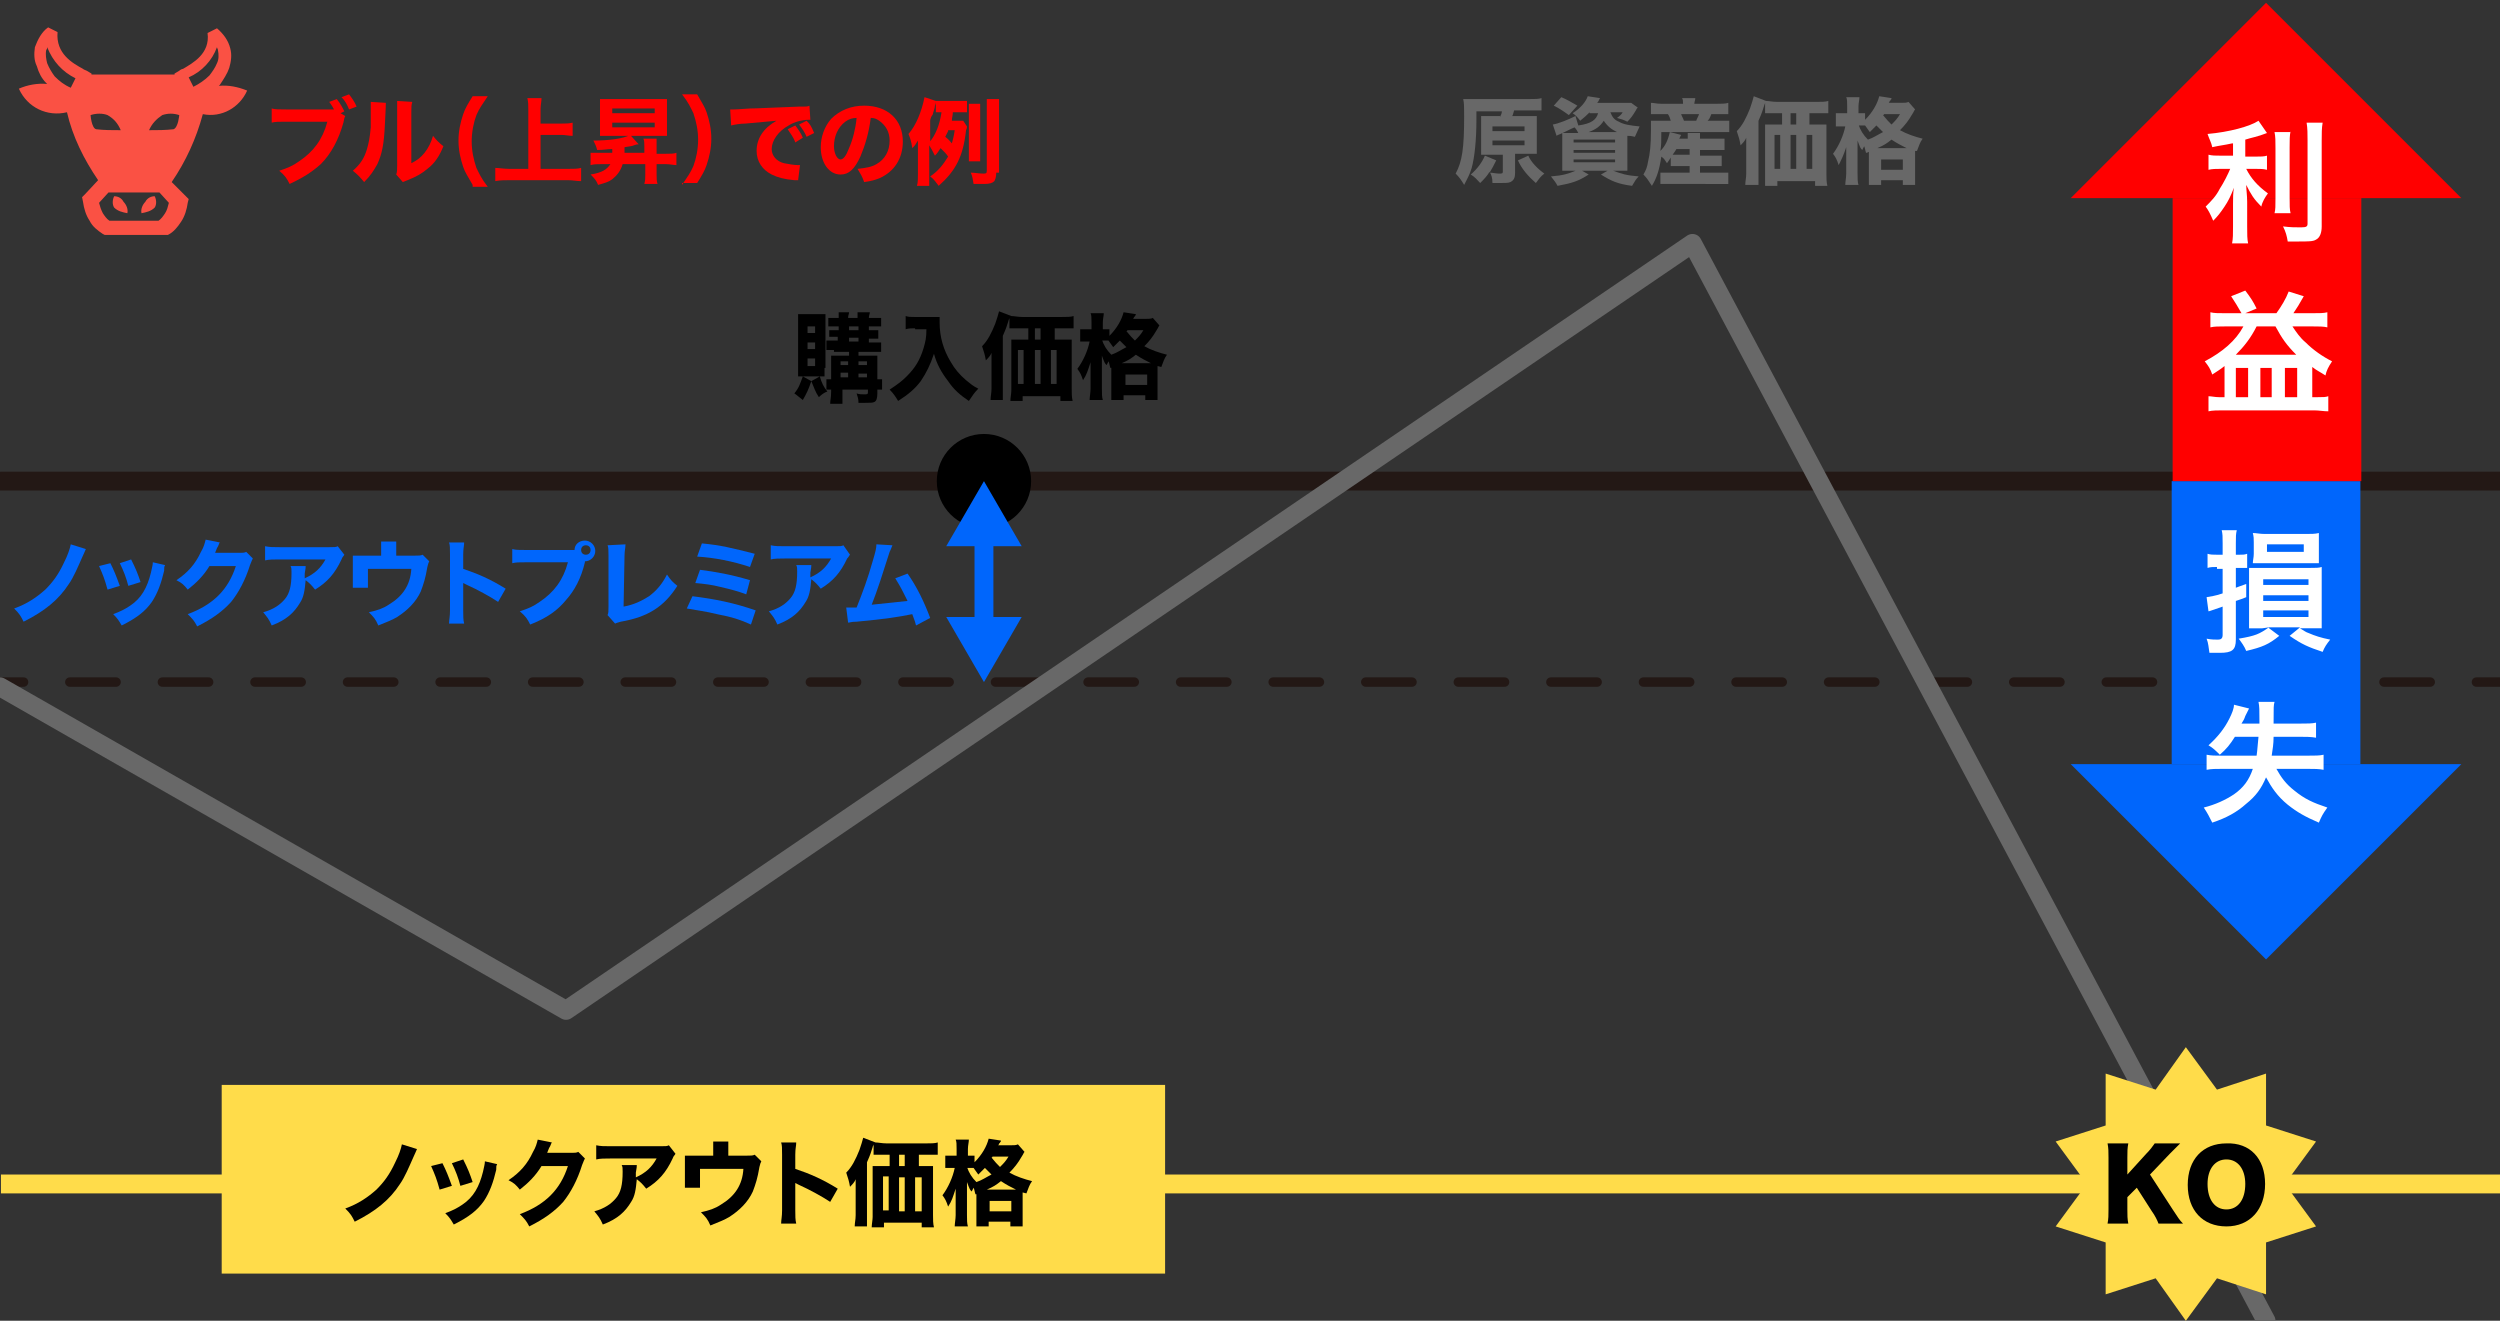 <?xml version="1.0" encoding="utf-8"?>
<!-- Generator: Adobe Illustrator 27.6.1, SVG Export Plug-In . SVG Version: 6.00 Build 0)  -->
<svg version="1.1" id="レイヤー_1" xmlns="http://www.w3.org/2000/svg" xmlns:xlink="http://www.w3.org/1999/xlink" x="0px"
	 y="0px" viewBox="0 0 265 140" style="enable-background:new 0 0 265 140;" xml:space="preserve">
<rect x="0" y="0" width="265" height="140" fill="#333333" stroke="none"/>
<style type="text/css">
	.st0{fill:none;stroke:#231815;stroke-width:2;stroke-linecap:round;stroke-linejoin:round;stroke-miterlimit:10;}
	.st1{fill:none;stroke:#231815;stroke-linecap:round;stroke-linejoin:round;}
	.st2{fill:none;stroke:#231815;stroke-linecap:round;stroke-linejoin:round;stroke-dasharray:4.906,4.906;}
	.st3{fill:none;stroke:#FFDC4A;stroke-width:2;stroke-miterlimit:10;}
	.st4{fill:#0066FC;}
	.st5{fill:#FFDC4A;}
	.st6{fill:#FFFFFF;}
	.st7{fill:#FF0000;}
	.st8{fill:none;stroke:#686868;stroke-width:2;stroke-linecap:round;stroke-linejoin:round;stroke-miterlimit:10;}
	.st9{fill:none;stroke:#0066FC;stroke-width:2;stroke-linecap:round;stroke-linejoin:round;}
	.st10{enable-background:new    ;}
	.st11{fill:#686868;}
	.st12{fill:#FA5144;}
</style>
<line class="st0" x1="0.1" y1="51" x2="265.1" y2="51"/>
<g>
	<g>
		<line class="st1" x1="0" y1="72.3" x2="2.5" y2="72.3"/>
		<line class="st2" x1="7.4" y1="72.3" x2="260" y2="72.3"/>
		<line class="st1" x1="262.5" y1="72.3" x2="265" y2="72.3"/>
	</g>
</g>
<line class="st3" x1="0.1" y1="125.5" x2="265.1" y2="125.5"/>
<g>
	<polygon class="st4" points="240.2,101.7 260.9,81 219.5,81 	"/>
	<rect x="230.2" y="51" class="st4" width="20" height="30"/>
</g>
<rect x="23.5" y="115" class="st5" width="100" height="20"/>
<g>
	<path class="st6" d="M235,60.1c-0.4,0-0.7,0-1,0.1v-1.5c0.3,0.1,0.6,0.1,1,0.1h0.6v-1.2c0-0.7,0-1-0.1-1.4h1.6
		c-0.1,0.4-0.1,0.7-0.1,1.4v1.2h0.4c0.4,0,0.5,0,0.8-0.1v1.5c-0.3,0-0.4,0-0.8,0H237v2.1c0.3-0.1,0.5-0.2,1.1-0.4v1.4
		c-0.5,0.2-0.5,0.2-1.1,0.4v4.1c0,1.1-0.4,1.4-1.7,1.4c-0.4,0-0.7,0-1.1,0c-0.1-0.6-0.1-1-0.3-1.5c0.5,0.1,0.9,0.1,1.2,0.1
		s0.5-0.1,0.5-0.5v-3c-0.9,0.3-1.4,0.5-1.5,0.5l-0.2-1.5c0.5-0.1,0.8-0.1,1.7-0.4v-2.6H235V60.1z M239.8,66.6c-0.6,0-0.8,0-1.4,0
		c0-0.4,0-0.7,0-1.3v-3.8c0-0.6,0-1,0-1.3c0.4,0,0.6,0,1.3,0h5.1c0.7,0,1,0,1.3-0.1c0,0.4,0,0.7,0,1.4v3.8c0,0.6,0,0.9,0,1.3
		c-0.6,0-0.8,0-1.4,0h-0.9c0.5,0.3,0.6,0.4,0.9,0.5c0.7,0.3,1.3,0.5,2.3,0.7c-0.4,0.5-0.6,0.8-0.8,1.3c-1.5-0.5-2.2-0.8-3.5-1.7
		l1.1-0.9h-3.4l1.2,0.9c-1.1,0.9-1.8,1.2-3.5,1.6c-0.2-0.5-0.5-0.9-0.8-1.3c1.8-0.3,2.2-0.5,3.2-1.2L239.8,66.6L239.8,66.6z
		 M238.9,57.5c0-0.4,0-0.6-0.1-1c0.4,0,0.7,0.1,1.3,0.1h4.3c0.6,0,1,0,1.4-0.1c0,0.3,0,0.5,0,1v1.2c0,0.4,0,0.6,0,1
		c-0.4,0-0.8,0-1.4,0h-4.3c-0.5,0-0.9,0-1.3,0c0-0.3,0.1-0.6,0.1-1V57.5z M239.9,62h4.8v-0.6h-4.8V62z M239.9,63.7h4.8v-0.6h-4.8
		V63.7z M239.9,65.4h4.8v-0.7h-4.8V65.4z M240.3,58.5h3.9v-0.8h-3.9V58.5z"/>
	<path class="st6" d="M236.9,78.1c-0.5,0.8-0.9,1.3-1.6,1.9c-0.4-0.4-0.7-0.7-1.2-1c1-0.9,1.7-1.8,2.2-2.8c0.3-0.6,0.5-1.1,0.5-1.5
		l1.6,0.4c-0.1,0.2-0.1,0.2-0.4,0.8c-0.1,0.3-0.2,0.5-0.4,0.8h1.9c0-0.1,0-0.2,0-0.2c0-1.3,0-1.6-0.1-2.1h1.7
		c-0.1,0.4-0.1,0.4-0.1,2.3h2.8c0.8,0,1.3,0,1.7-0.1v1.6c-0.5-0.1-1.1-0.1-1.7-0.1H241c0,0.8-0.1,1.3-0.2,2h3.8c0.8,0,1.3,0,1.7-0.1
		v1.6c-0.5-0.1-1-0.1-1.7-0.1h-3.3c0.5,0.9,1,1.6,1.9,2.3c1.1,0.9,2,1.3,3.5,1.8c-0.5,0.7-0.6,0.9-0.9,1.6c-1.4-0.6-2.3-1.1-3.3-1.9
		c-1.1-0.9-1.7-1.8-2.3-2.9c-0.5,1.2-1.1,2-2.1,2.8c-1,0.9-2.1,1.5-3.6,2c-0.3-0.6-0.5-1-0.9-1.6c1.2-0.3,2.3-0.8,3.2-1.4
		c1-0.7,1.6-1.5,2-2.7h-3.2c-0.7,0-1.2,0-1.7,0.1V80c0.5,0.1,0.9,0.1,1.6,0.1h3.7c0.1-0.7,0.1-1.1,0.2-2H236.9z"/>
</g>
<g>
	<polygon class="st7" points="240.2,0.3 219.5,21 260.9,21 	"/>
	<rect x="230.3" y="21" class="st7" width="20" height="30"/>
</g>
<g>
	<path class="st6" d="M236.6,15.2c-0.9,0.2-1.2,0.2-2.1,0.4c-0.1-0.5-0.3-0.8-0.5-1.4c2.3-0.2,4.5-0.8,5.4-1.4l0.9,1.3
		c-1,0.4-1.7,0.5-2.3,0.7v1.8h1.1c0.5,0,0.9,0,1.2-0.1V18c-0.4-0.1-0.7-0.1-1.2-0.1h-1c0.5,1,1.2,1.8,2.3,2.6
		c-0.3,0.4-0.6,0.9-0.7,1.4c-0.8-0.8-1.1-1.3-1.6-2.3c0,0.5,0.1,1.1,0.1,1.8V24c0,0.9,0,1.3,0.1,1.8h-1.7c0.1-0.5,0.1-1,0.1-1.8
		v-2.4c0-0.6,0-1.2,0.1-1.7c-0.4,1-0.6,1.4-1,2s-0.7,1-1.2,1.5c-0.3-0.7-0.5-1.1-0.8-1.5c0.6-0.6,1.1-1.1,1.5-1.9
		c0.4-0.6,0.9-1.6,1.1-2.1h-1c-0.5,0-0.9,0-1.3,0.1v-1.6c0.4,0.1,0.7,0.1,1.3,0.1h1.3v-1.3H236.6z M242.8,13.9
		c-0.1,0.5-0.1,0.9-0.1,1.7v5.3c0,0.9,0,1.3,0.1,1.7h-1.7c0.1-0.4,0.1-0.7,0.1-1.6v-5.3c0-0.8,0-1.2-0.1-1.7h1.7V13.9z M246.2,13
		c-0.1,0.6-0.1,1.1-0.1,1.9V24c0,0.7-0.2,1.2-0.6,1.4c-0.3,0.2-0.8,0.2-2,0.2c-0.4,0-0.6,0-1,0c-0.1-0.6-0.2-1-0.5-1.6
		c0.8,0.1,1.3,0.1,1.9,0.1c0.6,0,0.7-0.1,0.7-0.4v-8.8c0-0.7,0-1.3-0.1-1.9C244.5,13,246.2,13,246.2,13z"/>
	<path class="st6" d="M237.6,33.2c-0.4-0.7-0.7-1.2-1.1-1.8l1.5-0.6c0.6,0.8,0.8,1.1,1.2,1.9l-1.2,0.5h3.3c0.5-0.7,1-1.5,1.3-2.3
		l1.6,0.5c-0.5,0.9-0.7,1.2-1.1,1.8h2c0.8,0,1.2,0,1.6-0.1v1.6c-0.4-0.1-0.9-0.1-1.6-0.1H243c0.4,0.6,0.8,1.2,1.4,1.7
		c0.8,0.8,1.8,1.5,2.8,2c-0.4,0.6-0.6,1-0.7,1.5c-0.6-0.4-0.9-0.5-1.4-0.9v3.2h0.6c0.6,0,0.8,0,1.1-0.1v1.6c-0.5,0-1-0.1-1.5-0.1
		h-9.7c-0.5,0-1.1,0-1.5,0.1V42c0.3,0,0.7,0.1,1.1,0.1h0.6v-3.3c-0.5,0.4-0.7,0.5-1.3,0.9c-0.2-0.6-0.4-0.9-0.8-1.4
		c1.9-1,3.3-2.2,4.1-3.7h-1.9c-0.7,0-1.2,0-1.6,0.1v-1.6c0.4,0.1,0.8,0.1,1.6,0.1H237.6z M243.4,37.6c-1-1-1.5-1.7-2.2-3h-2
		c-0.6,1.2-1.3,2.1-2.2,3H243.4z M237,42.1h1.3V39H237V42.1z M239.6,42.1h1.2V39h-1.2V42.1z M242.2,42.1h1.3V39h-1.3V42.1z"/>
</g>
<polyline class="st8" points="240.2,140 179.4,25.8 60,107.1 0,72.8 "/>
<circle cx="104.3" cy="51" r="5"/>
<g>
	<polygon class="st5" points="231.7,140 228.5,135.5 223.2,137.2 223.2,131.7 217.9,130 221.2,125.5 217.9,121 223.2,119.3 
		223.2,113.8 228.5,115.5 231.7,111 235,115.5 240.2,113.8 240.2,119.3 245.5,121 242.2,125.5 245.5,130 240.2,131.7 240.2,137.2 
		235,135.5 	"/>
</g>
<g>
	<path d="M230.3,128.2c0.6,0.9,0.7,1.1,1.1,1.5h-2.6c-0.1-0.3-0.4-0.9-0.7-1.3l-1.6-2.5l-1,1v1.3c0,0.6,0,1,0.1,1.5h-2.2
		c0.1-0.5,0.1-0.9,0.1-1.5v-5.5c0-0.6,0-1-0.1-1.5h2.2c-0.1,0.5-0.1,0.9-0.1,1.5v1.8l2-2.2c0.4-0.4,0.7-0.8,0.9-1.1h2.7
		c-0.2,0.2-0.3,0.3-0.4,0.4c-0.5,0.5-0.5,0.5-0.7,0.7l-2.1,2.2L230.3,128.2z"/>
	<path d="M240.1,125.5c0,2.7-1.6,4.5-4.1,4.5s-4.1-1.7-4.1-4.4c0-2.7,1.6-4.4,4.1-4.4C238.5,121.1,240.1,122.8,240.1,125.5z
		 M238,125.5c0-1.6-0.8-2.6-2-2.6s-2,1-2,2.6c0,1.7,0.8,2.7,2,2.7S238,127.2,238,125.5z"/>
</g>
<g>
	<g>
		<line class="st9" x1="104.3" y1="56.7" x2="104.3" y2="66.5"/>
		<g>
			<polygon class="st4" points="100.3,57.9 104.3,51 108.3,57.9 			"/>
		</g>
		<g>
			<polygon class="st4" points="100.3,65.4 104.3,72.3 108.3,65.4 			"/>
		</g>
	</g>
</g>
<g class="st10">
	<path class="st4" d="M9.1,58.2c-0.1,0.2-0.2,0.5-0.4,0.9c-0.4,0.9-0.9,2.1-1.4,2.8c-1.1,1.7-2.6,2.9-4.8,4c-0.3-0.6-0.4-0.8-1-1.4
		c1.4-0.5,2.4-1.2,3.3-2c0.8-0.8,1.4-1.6,2-2.9c0.4-0.8,0.6-1.4,0.7-1.9L9.1,58.2z"/>
	<path class="st4" d="M11.7,59.7c0.4,0.8,0.6,1.3,1,2.4l-1.3,0.4c-0.3-1.1-0.5-1.6-0.9-2.5L11.7,59.7z M17.5,59.9
		c-0.1,0.2-0.1,0.2-0.1,0.6c-0.3,1.3-0.7,2.4-1.3,3.3c-0.7,1-1.6,1.7-3.2,2.5c-0.3-0.5-0.4-0.7-0.9-1.2c0.8-0.3,1.2-0.5,1.8-0.9
		c1.2-0.8,1.8-1.9,2.2-3.5c0.1-0.5,0.2-0.8,0.2-1.1L17.5,59.9z M13.9,59.3c0.5,1,0.7,1.5,1,2.4l-1.3,0.4c-0.2-0.8-0.5-1.6-0.9-2.4
		L13.9,59.3z"/>
	<path class="st4" d="M23.3,57.5c-0.1,0.1-0.1,0.3-0.3,0.6c-0.1,0.2-0.1,0.3-0.2,0.5l2.6,0c0.3,0,0.5,0,0.7-0.1l0.7,0.7
		c-0.1,0.2-0.1,0.2-0.3,0.7c-0.5,1.6-1.2,2.9-2,3.9c-0.9,1-2,1.8-3.6,2.6c-0.3-0.6-0.5-0.8-1-1.3c2.7-1,4.3-2.6,5.1-5.1l-2.8,0
		c-0.6,1-1.4,1.8-2.3,2.5c-0.4-0.5-0.6-0.7-1.2-1c1.2-0.8,2-1.7,2.6-3c0.3-0.5,0.4-0.9,0.5-1.3L23.3,57.5z"/>
	<path class="st4" d="M36.5,58.8c-0.1,0.2-0.2,0.2-0.3,0.5c-0.7,1.5-1.5,2.4-2.8,3.2c-0.4-0.5-0.6-0.7-1-1c-0.1,1.1-0.2,1.8-0.6,2.4
		c-0.6,1-1.4,1.8-3,2.4c-0.3-0.7-0.5-0.9-0.9-1.4c1.1-0.3,1.8-0.8,2.3-1.4c0.5-0.6,0.7-1.4,0.7-2.8c0-0.4,0-0.5-0.1-0.7h1.6
		c0,0.2,0,0.2-0.1,0.8c0,0,0,0.2,0,0.5c1.1-0.5,1.7-1.1,2.2-2h-4.9c-0.6,0-1.1,0-1.5,0.1v-1.5c0.5,0.1,0.8,0.1,1.6,0.1h5.2
		c0.6,0,0.7,0,0.9-0.1L36.5,58.8z"/>
	<path class="st4" d="M43.9,58.9c0.5,0,0.7,0,0.9-0.1l0.7,0.7c-0.1,0.2-0.1,0.2-0.2,0.6c-0.2,1.2-0.4,1.8-0.7,2.6
		c-0.5,1.1-1.4,2-2.5,2.7c-0.5,0.3-1,0.5-2,0.9c-0.3-0.7-0.5-0.9-1-1.4c0.9-0.2,1.5-0.4,2.1-0.8c1.5-0.9,2.3-2.1,2.4-3.8h-4.6v0.8
		c0,0.6,0,0.9,0,1.2h-1.6c0-0.3,0-0.6,0-1.2v-1.2c0-0.5,0-0.7,0-1c0.3,0,0.5,0,1.1,0h1.9v-0.6c0-0.4,0-0.7,0-0.9h1.6
		c0,0.3,0,0.5,0,0.9v0.6H43.9z"/>
	<path class="st4" d="M47.6,66.1c0-0.4,0.1-0.7,0.1-1.4v-5.9c0-0.7,0-1-0.1-1.3h1.6c0,0.4-0.1,0.6-0.1,1.3v1.5
		c1.5,0.5,2.9,1.1,4.5,2.1l-0.8,1.4c-0.9-0.6-2.2-1.3-3.3-1.8c-0.2-0.1-0.2-0.1-0.4-0.2v2.9c0,0.6,0,1,0.1,1.4H47.6z"/>
	<path class="st4" d="M60.5,58.3c0.1,0,0.2,0,0.4,0c0-0.6,0.5-1,1.1-1c0.6,0,1.1,0.5,1.1,1.1s-0.5,1.1-1.1,1.1c0,0,0,0,0,0l0,0.1
		c-0.4,1.7-1.1,3-2,4c-0.9,1.1-2,1.9-3.8,2.6c-0.3-0.6-0.5-0.9-1.1-1.4c0.9-0.3,1.4-0.5,2.1-1c1.5-1,2.5-2.3,3-4.2h-4.4
		c-0.8,0-1.1,0-1.5,0.1v-1.5c0.4,0.1,0.7,0.1,1.6,0.1H60.5z M61.6,58.3c0,0.3,0.2,0.5,0.5,0.5c0.3,0,0.5-0.2,0.5-0.5
		s-0.2-0.5-0.5-0.5C61.8,57.8,61.6,58,61.6,58.3z"/>
	<path class="st4" d="M66.3,57.7c0,0.4-0.1,0.7-0.1,1.2l-0.1,5.4c1.1-0.2,1.9-0.6,2.7-1.1c0.8-0.6,1.4-1.3,1.9-2.3
		c0.4,0.6,0.6,0.8,1.1,1.2c-1.4,2.2-3.1,3.3-6,3.8c-0.3,0.1-0.4,0.1-0.6,0.2l-0.8-0.9c0.1-0.2,0.1-0.4,0.1-0.9l0-5.3
		c0,0,0-0.1,0-0.1c0-0.5,0-0.9-0.1-1.1L66.3,57.7z"/>
	<path class="st4" d="M73.4,63.2c2.4,0.3,4.4,0.7,6.7,1.5l-0.5,1.5c-1.1-0.5-2-0.8-3.6-1.1c-1.2-0.3-2.1-0.4-3.2-0.6L73.4,63.2z
		 M74.2,60.4c1.6,0.2,3.3,0.5,5.3,1.1L79.1,63c-0.8-0.3-1.5-0.5-2.8-0.8c-0.8-0.2-1.5-0.3-2.6-0.4L74.2,60.4z M74.4,57.6
		c2.1,0.2,3.2,0.5,5.6,1.1l-0.5,1.4c-1.8-0.6-3.8-1-5.6-1.1L74.4,57.6z"/>
	<path class="st4" d="M90.1,58.8C90,58.9,90,59,89.8,59.2c-0.7,1.5-1.5,2.4-2.8,3.2c-0.4-0.5-0.6-0.7-1-1c-0.1,1.1-0.2,1.8-0.6,2.4
		c-0.6,1-1.4,1.8-3,2.4c-0.3-0.7-0.5-0.9-0.9-1.4c1.1-0.3,1.8-0.8,2.3-1.4c0.5-0.6,0.7-1.4,0.7-2.8c0-0.4,0-0.5-0.1-0.7H86
		c0,0.2,0,0.2-0.1,0.8c0,0,0,0.2,0,0.5c1.1-0.5,1.7-1.1,2.2-2h-4.9c-0.6,0-1.1,0-1.5,0.1v-1.5c0.5,0.1,0.8,0.1,1.6,0.1h5.2
		c0.6,0,0.7,0,0.9-0.1L90.1,58.8z"/>
	<path class="st4" d="M94.6,57.8c-0.1,0.2-0.1,0.3-0.3,0.7c-0.7,2.2-1.3,4.1-1.9,5.6c2-0.2,2.9-0.3,3.8-0.4
		c-0.1-0.2-0.2-0.4-0.4-0.8c-0.4-0.8-0.6-1.1-0.9-1.6l1.3-0.5c1,1.4,1.8,3.1,2.4,4.7l-1.5,0.8c-0.1-0.4-0.1-0.4-0.4-1.2
		c-1.5,0.3-2.7,0.5-5.9,0.8c-0.6,0-0.7,0.1-0.9,0.1l-0.2-1.6c0.1,0,0.1,0,0.3,0c0.2,0,0.4,0,0.8,0c0.6-1.5,1.2-3.1,1.7-4.9
		c0.3-1,0.4-1.4,0.4-1.8L94.6,57.8z"/>
</g>
<g class="st10">
	<path d="M44.2,121.8c-0.1,0.2-0.2,0.5-0.4,0.9c-0.4,0.9-0.9,2.1-1.4,2.8c-1.1,1.7-2.6,2.9-4.8,4c-0.3-0.6-0.4-0.8-1-1.4
		c1.4-0.5,2.4-1.2,3.3-2c0.8-0.8,1.4-1.6,2-2.9c0.4-0.8,0.6-1.4,0.7-1.9L44.2,121.8z"/>
	<path d="M46.9,123.3c0.4,0.8,0.6,1.3,1,2.4l-1.3,0.4c-0.3-1.1-0.5-1.6-0.9-2.5L46.9,123.3z M52.7,123.4c-0.1,0.2-0.1,0.2-0.1,0.6
		c-0.3,1.3-0.7,2.4-1.3,3.3c-0.7,1-1.6,1.7-3.2,2.5c-0.3-0.5-0.4-0.7-0.9-1.2c0.8-0.3,1.2-0.5,1.8-0.9c1.2-0.8,1.8-1.9,2.2-3.5
		c0.1-0.5,0.2-0.8,0.2-1.1L52.7,123.4z M49.1,122.9c0.5,1,0.7,1.5,1,2.4l-1.3,0.4c-0.2-0.8-0.5-1.6-0.9-2.4L49.1,122.9z"/>
	<path d="M58.5,121.1c-0.1,0.1-0.1,0.3-0.3,0.6c-0.1,0.2-0.1,0.3-0.2,0.5l2.6,0c0.3,0,0.5,0,0.7-0.1l0.7,0.7
		c-0.1,0.2-0.1,0.2-0.3,0.7c-0.5,1.6-1.2,2.9-2,3.9c-0.9,1-2,1.8-3.6,2.6c-0.3-0.6-0.5-0.8-1-1.3c2.7-1,4.3-2.6,5.1-5.1l-2.8,0
		c-0.6,1-1.4,1.8-2.3,2.5c-0.4-0.5-0.6-0.7-1.2-1c1.2-0.8,2-1.7,2.6-3c0.3-0.5,0.4-0.9,0.5-1.3L58.5,121.1z"/>
	<path d="M71.6,122.3c-0.1,0.2-0.2,0.2-0.3,0.5c-0.7,1.5-1.5,2.4-2.8,3.2c-0.4-0.5-0.6-0.7-1-1c-0.1,1.1-0.2,1.8-0.6,2.4
		c-0.6,1-1.4,1.8-3,2.4c-0.3-0.7-0.5-0.9-0.9-1.4c1.1-0.3,1.8-0.8,2.3-1.4c0.5-0.6,0.7-1.4,0.7-2.8c0-0.4,0-0.5-0.1-0.7h1.6
		c0,0.2,0,0.2-0.1,0.8c0,0,0,0.2,0,0.5c1.1-0.5,1.7-1.1,2.2-2h-4.9c-0.6,0-1.1,0-1.5,0.1v-1.5c0.5,0.1,0.8,0.1,1.6,0.1h5.2
		c0.6,0,0.7,0,0.9-0.1L71.6,122.3z"/>
	<path d="M79.1,122.5c0.5,0,0.7,0,0.9-0.1l0.7,0.7c-0.1,0.2-0.1,0.2-0.2,0.6c-0.2,1.2-0.4,1.8-0.7,2.6c-0.5,1.1-1.4,2-2.5,2.7
		c-0.5,0.3-1,0.5-2,0.9c-0.3-0.7-0.5-0.9-1-1.4c0.9-0.2,1.5-0.4,2.1-0.8c1.5-0.9,2.3-2.1,2.4-3.8h-4.6v0.8c0,0.6,0,0.9,0,1.2h-1.6
		c0-0.3,0-0.6,0-1.2v-1.2c0-0.5,0-0.7,0-1c0.3,0,0.5,0,1.1,0h1.9v-0.6c0-0.4,0-0.7,0-0.9h1.6c0,0.3,0,0.5,0,0.9v0.6H79.1z"/>
	<path d="M82.8,129.7c0-0.4,0.1-0.7,0.1-1.4v-5.9c0-0.7,0-1-0.1-1.3h1.6c0,0.4-0.1,0.6-0.1,1.3v1.5c1.5,0.5,2.9,1.1,4.5,2.1
		l-0.8,1.4c-0.9-0.6-2.2-1.3-3.3-1.8c-0.2-0.1-0.2-0.1-0.4-0.2v2.9c0,0.6,0,1,0.1,1.4H82.8z"/>
	<path d="M93.8,122.4c-0.5,0-0.9,0-1.2,0v-1.1c0,0.1-0.1,0.2-0.1,0.3c-0.2,0.6-0.2,0.7-0.6,1.6v5.6c0,0.6,0,0.9,0,1.2h-1.3
		c0-0.4,0.1-0.7,0.1-1.2v-2.8c0-0.3,0-0.5,0-1c-0.1,0.3-0.4,0.6-0.6,0.8c-0.1-0.6-0.2-0.9-0.4-1.5c0.6-0.6,1-1.4,1.4-2.4
		c0.2-0.6,0.3-0.9,0.4-1.3l1.3,0.5l0,0c0.3,0,0.7,0.1,1.2,0.1h4.1c0.6,0,1,0,1.3-0.1v1.3c-0.3,0-0.7,0-1.2,0h-0.8v1.2H98
		c0.4,0,0.7,0,0.9,0c0,0.3,0,0.6,0,1v4.2c0,0.5,0,0.9,0.1,1.3h-1.3v-0.5h-4v0.5h-1.3c0-0.3,0.1-0.8,0.1-1.1v-4.4c0-0.4,0-0.7,0-1
		c0.3,0,0.5,0,0.9,0h0.9v-1.2H93.8z M93.6,124.7v3.6h0.6v-3.6H93.6z M95.9,123.6v-1.2h-0.6v1.2H95.9z M95.9,128.4v-3.6h-0.6v3.6
		H95.9z M97.7,128.4v-3.6H97v3.6H97.7z"/>
	<path d="M103.7,126.5c-0.1,0-0.1,0.1-0.3,0.1c-0.1-0.3-0.1-0.5-0.2-0.7c-0.1,0.2-0.1,0.2-0.2,0.4c-0.2-0.2-0.2-0.2-0.5-1
		c0,0.2,0,0.9,0,1.2v2.3c0,0.5,0,0.9,0.1,1.2h-1.4c0-0.3,0.1-0.8,0.1-1.2v-1.7c0-0.6,0-0.9,0-1.1c-0.3,0.9-0.4,1.3-0.8,1.9
		c-0.2-0.6-0.3-0.8-0.6-1.2c0.6-0.8,1.1-1.9,1.3-2.9h-0.3c-0.3,0-0.5,0-0.7,0v-1.3c0.2,0,0.4,0,0.8,0h0.4v-0.7c0-0.5,0-0.8-0.1-1
		h1.4c0,0.3-0.1,0.6-0.1,1v0.7h0.2c0.2,0,0.4,0,0.5,0v0.7c0.8-0.8,1.3-1.7,1.5-2.5l1.3,0.2c0,0.1,0,0.1-0.1,0.2c0,0,0,0.1-0.1,0.1
		c0,0.1,0,0.1-0.1,0.2h1.3c0.4,0,0.6,0,0.8-0.1l0.7,0.8c-0.1,0.1-0.1,0.2-0.3,0.5c-0.4,0.7-0.8,1.2-1.3,1.7c0.7,0.4,1.6,0.7,2.4,0.9
		c-0.3,0.4-0.4,0.8-0.6,1.3l-0.4-0.1v2.6c0,0.5,0,0.7,0,1h-1.3v-0.5h-2.3v0.5h-1.3c0-0.3,0-0.5,0-1v-2.4V126.5z M102.5,123.7
		c0.2,0.6,0.5,1.1,1,1.6c0.6-0.2,1-0.5,1.6-0.8c-0.3-0.3-0.4-0.4-0.7-0.7c-0.3,0.3-0.4,0.4-0.7,0.7c-0.2-0.3-0.3-0.4-0.5-0.7
		c-0.1,0-0.3,0-0.5,0H102.5z M107.7,126.1c-0.6-0.3-1-0.5-1.6-0.9c-0.5,0.4-0.8,0.6-1.5,0.9H107.7z M104.9,128.4h2.3v-1.1h-2.3
		V128.4z M105.2,122.6c0,0,0,0.1-0.1,0.1c0.4,0.5,0.6,0.7,0.9,1c0.4-0.4,0.6-0.6,0.9-1.1H105.2z"/>
</g>
<g class="st10">
	<path class="st11" d="M159,12.4c0.1-0.2,0.2-0.4,0.2-0.6h-2.7v0.9c0,2.2-0.2,4-0.5,5.1c-0.2,0.7-0.5,1.2-0.8,1.8
		c-0.3-0.5-0.5-0.8-0.9-1.2c0.7-1.3,0.9-2.7,0.9-6.1c0-0.9,0-1.4-0.1-1.8c0.4,0,0.8,0,1.3,0h5.7c0.6,0,1,0,1.3-0.1v1.3
		c-0.3,0-0.6,0-1.2,0h-1.7c-0.1,0.3-0.1,0.4-0.2,0.6h1.6c0.5,0,0.8,0,1,0c0,0.3,0,0.5,0,1v2.1c0,0.5,0,0.7,0,0.9c-0.3,0-0.6,0-1,0
		h-1.3v2c0,0.5-0.1,0.8-0.5,1c-0.2,0.1-0.6,0.1-1.2,0.1c-0.2,0-0.4,0-0.7,0c0-0.6-0.1-0.8-0.3-1.2c-0.3,0.5-0.6,0.8-1,1.2
		c-0.4-0.4-0.5-0.6-1-0.9c0.7-0.6,1.2-1.3,1.5-2l1.2,0.5c-0.3,0.6-0.4,0.8-0.7,1.3c0.3,0,0.7,0.1,1,0.1c0.3,0,0.4,0,0.4-0.2v-1.8
		h-1.3c-0.4,0-0.6,0-1,0c0-0.3,0-0.5,0-1v-2.1c0-0.5,0-0.7,0-1c0.2,0,0.5,0,1,0H159z M158.2,13.9h3.4v-0.5h-3.4V13.9z M158.2,15.4
		h3.4v-0.5h-3.4V15.4z M162,16.5c0.3,0.7,1,1.4,1.7,1.9c-0.4,0.3-0.6,0.6-0.9,1c-0.8-0.7-1.5-1.5-1.9-2.4L162,16.5z"/>
	<path class="st11" d="M168.5,11.9c-0.3,0.3-0.5,0.5-1,0.9c-0.3-0.4-0.5-0.6-0.8-0.8c0.8-0.5,1.4-1.2,1.6-1.8l1.3,0.2
		c-0.2,0.4-0.2,0.4-0.3,0.5h2.8c0.4,0,0.6,0,0.8,0l0.7,0.5c-0.1,0.1-0.1,0.1-0.2,0.3c-0.3,0.5-0.5,0.8-0.9,1.2
		c-0.4-0.2-0.7-0.3-1.1-0.4c0.3-0.2,0.5-0.4,0.6-0.6h-1.3c0.2,0.5,0.4,0.8,0.9,1c0.5,0.3,1.2,0.4,2.2,0.5c-0.2,0.4-0.3,0.7-0.5,1.1
		c-0.4-0.1-0.5-0.1-0.8-0.1c0,0.3,0,0.5,0,0.7V17c0,0.5,0,0.9,0,1.1c-0.2,0-0.6,0-1,0H171c0.8,0.3,1.4,0.5,2.7,0.6
		c-0.3,0.3-0.4,0.5-0.7,1c-1.5-0.2-2.2-0.5-3.3-1.2l0.7-0.4h-2.7l0.7,0.4c-1.1,0.7-1.7,0.9-3.3,1.2c-0.2-0.4-0.4-0.6-0.7-1
		c1.3-0.1,1.9-0.3,2.6-0.6h-0.4c-0.5,0-0.8,0-1,0c0-0.2,0-0.6,0-1v-2c0-0.5,0-0.8,0-1c0.2,0,0.5,0,1,0h0.7c-0.1-0.2-0.2-0.4-0.4-0.6
		c-0.5,0.2-0.8,0.4-1.5,0.7c-0.2,0.1-0.3,0.1-0.4,0.2l-0.4-1.2c0.6-0.1,1.6-0.5,2.4-0.9l0.3,1c1.4-0.2,1.9-0.6,2.1-1.3H168.5z
		 M166.3,12.2c-0.7-0.5-1-0.7-1.6-1l0.8-0.9c0.7,0.3,1,0.5,1.7,0.9L166.3,12.2z M166.8,15.1h4.4v-0.3h-4.4V15.1z M166.8,16.2h4.4
		v-0.3h-4.4V16.2z M166.8,17.2h4.4v-0.3h-4.4V17.2z M171.4,14c-0.6-0.3-1-0.6-1.4-1.2c-0.4,0.6-0.8,0.9-1.6,1.2H171.4z"/>
	<path class="st11" d="M177.1,16.7c-0.1,0.2-0.2,0.3-0.4,0.6c-0.2-0.3-0.3-0.5-0.6-0.7c-0.2,1.4-0.5,2.3-1,3.1
		c-0.4-0.6-0.5-0.8-0.9-1.2c0.3-0.5,0.4-0.8,0.5-1.4c0.2-0.8,0.3-1.8,0.3-3.2c0-0.4,0-0.8,0-1.1c0.4,0,0.7,0,1.1,0h1
		c-0.1-0.3-0.1-0.4-0.3-0.7H176c-0.6,0-0.8,0-1,0v-1.2c0.3,0,0.6,0.1,1.1,0.1h2.3c0-0.3,0-0.4-0.1-0.6h1.4c0,0.2-0.1,0.4-0.1,0.6
		h2.4c0.5,0,0.9,0,1.2-0.1v1.2c-0.3,0-0.5,0-1.1,0h-0.7c-0.2,0.5-0.2,0.5-0.4,0.7h1.2c0.5,0,0.8,0,1.1,0v1.2c-0.3,0-0.6,0-1.1,0
		h-6.1c0,1,0,1.4-0.1,2c0.5-0.5,0.8-1.1,1-2l1.2,0.3c-0.1,0.2-0.1,0.2-0.2,0.4h0.9c0-0.3,0-0.4,0-0.6h1.3c0,0.2,0,0.3,0,0.6h1.7
		c0.5,0,0.7,0,0.9,0v1.2c-0.3,0-0.5,0-0.9,0h-1.7v0.6h1.4c0.5,0,0.7,0,0.9,0v1.1c-0.3,0-0.4,0-0.9,0h-1.4v0.7h2.1c0.4,0,0.7,0,0.9,0
		v1.2c-0.3,0-0.6,0-1,0H177c-0.3,0-0.6,0-1,0v-1.2c0.3,0,0.5,0,0.9,0h2.2v-0.7h-1.1c-0.4,0-0.6,0-0.9,0V16.7z M177.7,15.8
		c-0.1,0.2-0.2,0.3-0.4,0.6c0.2,0,0.4,0,0.7,0h1.1v-0.6H177.7z M179.8,12.8c0.1-0.3,0.2-0.4,0.3-0.7h-1.9c0.1,0.3,0.2,0.4,0.3,0.7
		H179.8z"/>
	<path class="st11" d="M188.3,12c-0.5,0-0.9,0-1.2,0v-1.1c0,0.1-0.1,0.2-0.1,0.3c-0.2,0.6-0.2,0.7-0.6,1.6v5.6c0,0.6,0,0.9,0,1.2
		H185c0-0.4,0.1-0.7,0.1-1.2v-2.8c0-0.3,0-0.5,0-1c-0.1,0.3-0.4,0.6-0.6,0.8c-0.1-0.6-0.2-0.9-0.4-1.5c0.6-0.6,1-1.4,1.4-2.4
		c0.2-0.6,0.3-0.9,0.4-1.3l1.3,0.5l0,0c0.3,0,0.7,0.1,1.2,0.1h4.1c0.6,0,1,0,1.3-0.1V12c-0.3,0-0.7,0-1.2,0h-0.8v1.2h0.9
		c0.4,0,0.7,0,0.9,0c0,0.3,0,0.6,0,1v4.2c0,0.5,0,0.9,0.1,1.3h-1.3v-0.5h-4v0.5h-1.3c0-0.3,0-0.8,0-1.1v-4.4c0-0.4,0-0.7,0-1
		c0.3,0,0.5,0,0.9,0h0.9V12H188.3z M188.1,14.3v3.6h0.6v-3.6H188.1z M190.4,13.1V12h-0.6v1.2H190.4z M190.4,17.9v-3.6h-0.6v3.6
		H190.4z M192.1,17.9v-3.6h-0.6v3.6H192.1z"/>
	<path class="st11" d="M198.1,16.1c-0.1,0-0.1,0.1-0.3,0.1c-0.1-0.3-0.1-0.5-0.2-0.7c-0.1,0.2-0.1,0.2-0.2,0.4
		c-0.2-0.2-0.2-0.2-0.5-1c0,0.2,0,0.9,0,1.2v2.3c0,0.5,0,0.9,0.1,1.2h-1.4c0-0.3,0.1-0.8,0.1-1.2v-1.7c0-0.6,0-0.9,0-1.1
		c-0.3,0.9-0.5,1.3-0.8,1.9c-0.2-0.6-0.3-0.8-0.6-1.2c0.6-0.8,1.1-1.9,1.3-2.9h-0.3c-0.3,0-0.5,0-0.7,0V12c0.2,0,0.4,0,0.8,0h0.4
		v-0.7c0-0.5,0-0.8-0.1-1h1.4c0,0.3-0.1,0.6-0.1,1v0.7h0.2c0.2,0,0.4,0,0.5,0v0.7c0.8-0.8,1.3-1.7,1.5-2.5l1.3,0.2
		c0,0.1,0,0.1-0.1,0.2c0,0,0,0.1-0.1,0.1c0,0.1,0,0.1-0.1,0.2h1.3c0.4,0,0.6,0,0.8-0.1l0.7,0.8c-0.1,0.1-0.1,0.2-0.3,0.5
		c-0.4,0.7-0.8,1.2-1.3,1.7c0.7,0.4,1.6,0.7,2.4,0.9c-0.3,0.4-0.4,0.8-0.6,1.3L203,16v2.6c0,0.5,0,0.7,0,1h-1.3v-0.5h-2.3v0.5h-1.3
		c0-0.3,0-0.5,0-1v-2.4V16.1z M197,13.2c0.2,0.6,0.5,1.1,1,1.6c0.6-0.2,1-0.5,1.6-0.8c-0.3-0.3-0.4-0.4-0.7-0.7
		c-0.3,0.3-0.4,0.4-0.7,0.7c-0.2-0.3-0.3-0.4-0.5-0.7c-0.1,0-0.3,0-0.5,0H197z M202.1,15.7c-0.6-0.3-1-0.5-1.6-0.9
		c-0.5,0.4-0.8,0.6-1.5,0.9H202.1z M199.4,18h2.3v-1.1h-2.3V18z M199.7,12.1c0,0,0,0.1-0.1,0.1c0.4,0.5,0.6,0.7,0.9,1
		c0.4-0.4,0.6-0.6,0.9-1.1H199.7z"/>
</g>
<g class="st10">
	<path class="st7" d="M36.6,12.3c-0.1,0.2-0.1,0.2-0.2,0.7c-0.5,1.8-1.3,3.3-2.4,4.4c-0.9,0.8-1.8,1.4-3.3,2.1
		c-0.3-0.6-0.5-0.9-1.1-1.4c0.9-0.3,1.4-0.5,2.1-1c1.5-1,2.5-2.3,3-4.2h-4.4c-0.8,0-1.1,0-1.5,0.1v-1.5c0.4,0.1,0.7,0.1,1.6,0.1h4.5
		c0.2,0,0.3,0,0.5,0c-0.2-0.4-0.3-0.5-0.5-0.8l0.8-0.3c0.4,0.5,0.6,0.9,0.8,1.3l-0.4,0.2L36.6,12.3z M37,10c0.3,0.4,0.6,0.8,0.8,1.3
		l-0.8,0.3c-0.2-0.5-0.4-0.9-0.8-1.3L37,10z"/>
	<path class="st7" d="M40.9,10.9c0,0.3,0,0.3-0.1,2.3c-0.1,2.1-0.3,3.1-0.8,4.2c-0.4,0.7-0.7,1.2-1.4,1.9c-0.5-0.6-0.7-0.8-1.2-1.2
		c0.8-0.7,1.2-1.3,1.5-2.3c0.2-0.7,0.3-1.2,0.4-2.3c0-0.5,0-1.2,0-1.7c0-0.6,0-0.8,0-1L40.9,10.9z M43.7,10.8
		c-0.1,0.4-0.1,0.5-0.1,1.2l0,5.3c0.6-0.3,1-0.6,1.4-1.1c0.4-0.5,0.7-1.1,0.9-1.8c0.4,0.5,0.6,0.7,1.1,1.1c-0.4,1-0.9,1.8-1.7,2.4
		c-0.6,0.5-1.1,0.8-2.1,1.2c-0.2,0.1-0.3,0.1-0.5,0.2l-0.7-0.8c0.1-0.3,0.1-0.5,0.1-1l0-5.6c0-0.1,0-0.2,0-0.3c0-0.4,0-0.7,0-0.9
		L43.7,10.8z"/>
	<path class="st7" d="M50.1,19.6c-0.5-0.9-0.8-1.3-1-1.9c-0.3-0.9-0.5-1.8-0.5-2.8s0.2-1.9,0.5-2.8c0.2-0.6,0.5-1.1,1-1.9h1.6
		c-0.6,0.9-0.9,1.3-1.2,2c-0.3,0.8-0.5,1.8-0.5,2.8s0.2,1.9,0.5,2.8c0.3,0.6,0.5,1.1,1.2,2H50.1z"/>
	<path class="st7" d="M57.5,17.9h2.7c0.6,0,1,0,1.4-0.1v1.4c-0.5,0-0.9-0.1-1.4-0.1H54c-0.5,0-1,0-1.5,0.1v-1.4
		c0.4,0,0.9,0.1,1.5,0.1H56v-6.3c0-0.5,0-0.8-0.1-1.2h1.5c0,0.4-0.1,0.7-0.1,1.2v1.5h2.2c0.5,0,0.8,0,1.2-0.1v1.4
		c-0.4,0-0.8-0.1-1.2-0.1h-2.2V17.9z"/>
	<path class="st7" d="M68.3,16.3v-0.8c0-0.3,0-0.6-0.1-0.8h1.4c0,0.2,0,0.5,0,0.8v0.8h1c0.5,0,0.8,0,1.1-0.1v1.3
		c-0.3,0-0.7-0.1-1.1-0.1h-1v1.1c0,0.4,0,0.7,0.1,1h-1.4c0.1-0.4,0.1-0.6,0.1-1v-1.1H66c-0.2,0.7-0.6,1.2-1.1,1.6
		c-0.4,0.3-0.8,0.4-1.5,0.6c-0.2-0.5-0.4-0.7-0.8-1.1c1.2-0.2,1.7-0.5,2.1-1.1h-1c-0.4,0-0.7,0-1.1,0.1v-1.3c0.3,0,0.7,0,1.1,0h1.2
		c0-0.1,0-0.2,0-0.4c-0.6,0-0.8,0.1-1.6,0.1c-0.1-0.4-0.2-0.6-0.4-1c1.6,0,3.2-0.2,3.9-0.6l0.9,1c-0.2,0-0.2,0-0.5,0.1
		c-0.2,0.1-0.4,0.1-1,0.2c0,0.4,0,0.4,0,0.6H68.3z M64.6,14.4c-0.5,0-0.8,0-1,0c0-0.3,0-0.5,0-1v-1.8c0-0.5,0-0.7,0-1.1
		c0.3,0,0.6,0,1.2,0h4.7c0.6,0,0.9,0,1.2,0c0,0.3,0,0.5,0,1.1v1.8c0,0.5,0,0.8,0,1c-0.3,0-0.5,0-1.1,0H64.6z M64.9,12h4.5v-0.5h-4.5
		V12z M64.9,13.5h4.5v-0.5h-4.5V13.5z"/>
	<path class="st7" d="M72.3,19.6c0.6-0.9,0.9-1.3,1.2-2c0.3-0.8,0.5-1.8,0.5-2.8s-0.2-1.9-0.5-2.8c-0.3-0.6-0.5-1.1-1.2-2h1.6
		c0.5,0.9,0.8,1.3,1,1.9c0.3,0.9,0.5,1.8,0.5,2.8s-0.2,1.9-0.5,2.8c-0.2,0.6-0.5,1.1-1,1.9H72.3z"/>
	<path class="st7" d="M77.4,11.6c0.2,0,0.3,0,0.4,0c0.2,0,0.2,0,1.7-0.1c0.7,0,2.4-0.1,5.2-0.2c0.9,0,0.9,0,1.1-0.1l0.1,1.5
		c-0.1,0-0.1,0-0.2,0c-0.6,0-1.5,0.2-2.1,0.6c-1.1,0.6-1.8,1.6-1.8,2.5c0,0.7,0.5,1.3,1.3,1.5c0.5,0.1,1.1,0.2,1.5,0.2
		c0.1,0,0.1,0,0.2,0l-0.2,1.6c-0.1,0-0.2,0-0.4,0c-1.1-0.1-1.8-0.3-2.4-0.6c-1-0.5-1.6-1.4-1.6-2.5c0-1.3,0.7-2.4,2.1-3.2
		c-1,0.1-1,0.1-3.3,0.3c-0.5,0-1.1,0.1-1.5,0.2L77.4,11.6z M84.3,15.1c-0.2-0.6-0.5-0.9-0.8-1.4l0.8-0.4c0.3,0.4,0.6,0.8,0.8,1.3
		L84.3,15.1z M85.5,14.5c-0.2-0.5-0.5-0.9-0.8-1.3l0.8-0.4c0.4,0.4,0.5,0.6,0.8,1.3L85.5,14.5z"/>
	<path class="st7" d="M91.2,16.6c-0.6,1.3-1.2,1.9-2.1,1.9c-1.2,0-2.1-1.2-2.1-2.9c0-1.1,0.4-2.2,1.1-3c0.9-0.9,2.1-1.4,3.5-1.4
		c2.5,0,4.1,1.5,4.1,3.8c0,1.8-0.9,3.2-2.5,3.9c-0.5,0.2-0.9,0.3-1.6,0.4c-0.2-0.6-0.4-0.9-0.7-1.4c0.9-0.1,1.5-0.2,2-0.5
		c0.9-0.5,1.4-1.4,1.4-2.5c0-0.9-0.4-1.6-1.1-2.1c-0.3-0.2-0.5-0.3-0.9-0.3C92.1,14.1,91.7,15.4,91.2,16.6z M89.6,12.9
		c-0.8,0.6-1.2,1.6-1.2,2.6c0,0.7,0.3,1.4,0.7,1.4c0.3,0,0.6-0.4,0.9-1.2c0.4-0.9,0.7-2.1,0.8-3.2C90.4,12.5,90,12.6,89.6,12.9z"/>
	<path class="st7" d="M101,11.9c0,0.4-0.1,0.5-0.1,0.9h0.5c0.3,0,0.5,0,0.7,0l0.4,0.6c0,0.1,0,0.2-0.1,0.4c-0.3,2.8-1.1,4.3-2.9,5.9
		c-0.3-0.4-0.5-0.7-0.9-1c0.9-0.6,1.4-1.3,1.9-2.1c-0.2-0.3-0.3-0.4-0.8-0.9c-0.2,0.3-0.3,0.5-0.6,0.8c-0.2-0.4-0.4-0.8-0.6-1.1v3.1
		c0,0.5,0,0.8,0,1.2h-1.3c0.1-0.4,0.1-0.7,0.1-1.2v-2.6c0-0.4,0-0.6,0-1c-0.3,0.5-0.3,0.5-0.6,0.8c-0.1-0.7-0.2-1-0.4-1.5
		c0.8-0.9,1.4-2.4,1.7-3.9l1.2,0.4c0.2,0,0.5,0,0.9,0h1.4c0.5,0,0.7,0,1,0v1.2c-0.2,0-0.4,0-0.7,0H101z M98.5,15.1
		c0.7-0.8,1.1-1.9,1.3-3.2c-0.3,0-0.4,0-0.6,0v-1.1c0,0.2-0.1,0.4-0.1,0.4c0,0.2-0.1,0.5-0.2,0.8c0,0.1,0,0.1-0.2,0.4
		c0,0.1-0.1,0.2-0.1,0.4V15.1z M100.5,13.9c-0.1,0.2-0.2,0.4-0.3,0.6c0.5,0.4,0.5,0.5,0.7,0.7c0.1-0.4,0.2-0.7,0.3-1.4H100.5z
		 M102.7,17.1c0-0.2,0-0.4,0-0.8v-4.5c0-0.3,0-0.5,0-0.8h1.2c0,0.2,0,0.4,0,0.8v4.5c0,0.4,0,0.6,0,0.8H102.7z M105.6,18.3
		c0,0.5-0.1,0.7-0.2,0.9c-0.2,0.2-0.5,0.3-1.1,0.3c-0.4,0-0.7,0-1.1,0c-0.1-0.5-0.1-0.8-0.3-1.2c0.4,0,0.9,0.1,1.3,0.1
		c0.3,0,0.4,0,0.4-0.3v-6.6c0-0.4,0-0.7,0-1h1.3c0,0.3,0,0.5,0,1V18.3z"/>
</g>
<g class="st10">
	<path d="M87.4,39c0,0.5,0,0.7,0,0.9c-0.2,0-0.2,0-0.5,0c0.2,0.7,0.4,1.1,0.8,1.6c-0.3,0.1-0.6,0.3-0.9,0.6c-0.4-0.6-0.5-1-0.8-1.7
		c-0.3,0.9-0.5,1.3-0.9,2c-0.4-0.3-0.6-0.5-0.9-0.7c0.5-0.6,0.6-1,0.9-1.8c-0.3,0-0.3,0-0.5,0c0-0.3,0-0.7,0-1.1v-4.5
		c0-0.4,0-0.6,0-1c0.2,0,0.4,0,0.8,0h1.3c0.4,0,0.6,0,0.8,0c0,0.2,0,0.4,0,0.9V39z M86.9,39.9h-1.8l0.9,0.5L86.9,39.9z M85.6,35.3
		h0.8v-0.7h-0.8V35.3z M85.6,37h0.8v-0.7h-0.8V37z M85.6,38.8h0.8V38h-0.8V38.8z M88.4,37.1c-0.3,0-0.5,0-0.8,0v-1
		c0.2,0,0.4,0,0.8,0h0.4v-0.4h-0.3c-0.2,0-0.5,0-0.6,0V35l0.1,0c0.1,0,0.1,0,0.6,0h0.3v-0.4h-0.4c-0.3,0-0.5,0-0.7,0v-0.9
		c0.2,0,0.4,0,0.7,0h0.4c0-0.3,0-0.4,0-0.6H90c0,0.2-0.1,0.3-0.1,0.6h1c0-0.3,0-0.4,0-0.6h1.3c0,0.2-0.1,0.3-0.1,0.6h0.6
		c0.3,0,0.5,0,0.7,0v0.9c-0.2,0-0.4,0-0.7,0h-0.6V35h0.4c0.3,0,0.4,0,0.6,0v0.9c-0.2,0-0.4,0-0.6,0h-0.4v0.4h0.6c0.4,0,0.6,0,0.7,0
		v1c-0.2,0-0.4,0-0.7,0h-1.7v0.4h1.1c0.4,0,0.6,0,0.9,0c0,0.2,0,0.5,0,0.8v1.7c0.2,0,0.4,0,0.5,0v1.1c-0.2,0-0.3,0-0.5,0v0.4
		c0,0.5-0.1,0.8-0.3,0.9c-0.2,0.1-0.4,0.1-1,0.1c-0.1,0-0.5,0-0.7,0c0-0.5-0.1-0.6-0.2-1c0.3,0.1,0.5,0.1,0.8,0.1
		c0.3,0,0.4,0,0.4-0.2v-0.3h-2.7v0.2c0,0.7,0,0.9,0,1.3H88c0-0.4,0.1-0.6,0.1-1.3v-0.2c-0.2,0-0.3,0-0.5,0v-1.1c0.2,0,0.2,0,0.5,0
		v-1.6c0-0.4,0-0.6,0-0.9c0.2,0,0.5,0,0.9,0h1v-0.4H88.4z M89.9,38.3h-0.8v0.4h0.8V38.3z M89.9,39.5h-0.8V40h0.8V39.5z M90,35h1
		v-0.4h-1V35z M90,36.2h1v-0.4h-1V36.2z M91.9,38.7v-0.4H91v0.4H91.9z M91.9,40v-0.4H91V40H91.9z"/>
	<path d="M97,34.8c-0.3,0-0.7,0-1,0.1v-1.4c0.3,0.1,0.5,0.1,1,0.1h1.7c0.4,0,0.6,0,0.9,0c0,0.3,0,0.4,0,0.6c0,1.5,0.4,2.9,1.2,4.2
		c0.4,0.7,0.9,1.3,1.6,1.9c0.5,0.4,0.7,0.6,1.3,0.9c-0.4,0.4-0.6,0.7-1,1.3c-0.9-0.6-1.6-1.2-2.2-2.1c-0.7-0.9-1.2-1.8-1.5-2.9
		c-0.4,1.2-0.8,2-1.4,2.9c-0.6,0.8-1.3,1.4-2.4,2.1c-0.3-0.5-0.5-0.8-0.9-1.2c0.9-0.6,1.3-0.9,1.8-1.4c0.9-0.9,1.4-1.7,1.8-3
		c0.2-0.7,0.3-1.1,0.3-2H97z"/>
	<path d="M108.2,34.8c-0.5,0-0.9,0-1.2,0v-1.1c0,0.1-0.1,0.2-0.1,0.3c-0.2,0.6-0.2,0.7-0.6,1.6v5.6c0,0.6,0,0.9,0,1.2h-1.3
		c0-0.4,0.1-0.7,0.1-1.2v-2.8c0-0.3,0-0.5,0-1c-0.1,0.3-0.4,0.6-0.6,0.8c-0.1-0.6-0.2-0.9-0.4-1.5c0.6-0.6,1-1.4,1.4-2.4
		c0.2-0.6,0.3-0.9,0.4-1.3l1.3,0.5l0,0c0.3,0,0.7,0.1,1.2,0.1h4.1c0.6,0,1,0,1.3-0.1v1.3c-0.3,0-0.7,0-1.2,0h-0.8V36h0.9
		c0.4,0,0.7,0,0.9,0c0,0.3,0,0.6,0,1v4.2c0,0.5,0,0.9,0.1,1.3h-1.3v-0.5h-4v0.5h-1.3c0-0.3,0.1-0.8,0.1-1.1v-4.4c0-0.4,0-0.7,0-1
		c0.3,0,0.5,0,0.9,0h0.9v-1.2H108.2z M107.9,37.1v3.6h0.6v-3.6H107.9z M110.3,36v-1.2h-0.6V36H110.3z M110.3,40.7v-3.6h-0.6v3.6
		H110.3z M112,40.7v-3.6h-0.6v3.6H112z"/>
	<path d="M118,38.9c-0.1,0-0.1,0.1-0.3,0.1c-0.1-0.3-0.1-0.5-0.2-0.7c-0.1,0.2-0.1,0.2-0.2,0.4c-0.2-0.2-0.2-0.2-0.5-1
		c0,0.2,0,0.9,0,1.2v2.3c0,0.5,0,0.9,0.1,1.2h-1.4c0-0.3,0.1-0.8,0.1-1.2v-1.7c0-0.6,0-0.9,0-1.1c-0.3,0.9-0.4,1.3-0.8,1.9
		c-0.2-0.6-0.3-0.8-0.6-1.2c0.6-0.8,1.1-1.9,1.3-2.9h-0.3c-0.3,0-0.5,0-0.7,0v-1.3c0.2,0,0.4,0,0.8,0h0.4v-0.7c0-0.5,0-0.8-0.1-1
		h1.4c0,0.3-0.1,0.6-0.1,1v0.7h0.2c0.2,0,0.4,0,0.5,0v0.7c0.8-0.8,1.3-1.7,1.5-2.5l1.3,0.2c0,0.1,0,0.1-0.1,0.2c0,0,0,0.1-0.1,0.1
		c0,0.1,0,0.1-0.1,0.2h1.3c0.4,0,0.6,0,0.8-0.1l0.7,0.8c-0.1,0.1-0.1,0.2-0.3,0.5c-0.4,0.7-0.8,1.2-1.3,1.7c0.7,0.4,1.6,0.7,2.4,0.9
		c-0.3,0.4-0.4,0.8-0.6,1.3l-0.4-0.1v2.6c0,0.5,0,0.7,0,1h-1.3v-0.5h-2.3v0.5h-1.3c0-0.3,0-0.5,0-1v-2.4V38.9z M116.8,36
		c0.2,0.6,0.5,1.1,1,1.6c0.6-0.2,1-0.5,1.6-0.8c-0.3-0.3-0.4-0.4-0.7-0.7c-0.3,0.3-0.4,0.4-0.7,0.7c-0.2-0.3-0.3-0.4-0.5-0.7
		c-0.1,0-0.3,0-0.5,0H116.8z M122,38.5c-0.6-0.3-1-0.5-1.6-0.9c-0.5,0.4-0.8,0.6-1.5,0.9H122z M119.3,40.8h2.3v-1.1h-2.3V40.8z
		 M119.5,35c0,0,0,0.1-0.1,0.1c0.4,0.5,0.6,0.7,0.9,1c0.4-0.4,0.6-0.6,0.9-1.1H119.5z"/>
</g>
<path class="st12" d="M20.5,9.2c0.6-0.3,1.2-0.7,1.7-1.2c0.3-0.4,0.6-0.8,0.8-1.3c0.2-0.4,0.2-0.9,0.1-1.4C23.1,5.2,23,5.1,23,5
	c-0.5,1.4-1.6,2.6-3,3.2L20.5,9.2z M12.1,20.8c0.4,0,0.8,0.2,1,0.6c0.3,0.3,0.5,0.8,0.4,1.2c-0.5-0.1-1-0.2-1.4-0.6
	C11.9,21.7,11.9,21.2,12.1,20.8L12.1,20.8z M16.4,20.8c-0.4,0-0.8,0.2-1,0.6c-0.3,0.3-0.5,0.8-0.4,1.2c0.5-0.1,1-0.2,1.4-0.6
	C16.6,21.7,16.6,21.2,16.4,20.8L16.4,20.8z M11.5,20.4l-1,1.1c0.1,0.4,0.2,0.7,0.4,1.1c0.2,0.3,0.4,0.6,0.7,0.8h5.2
	c0.3-0.2,0.5-0.5,0.7-0.8c0.2-0.3,0.3-0.7,0.4-1.1l-1-1.1H11.5L11.5,20.4z M9,20.6l1.4-1.5c-1.5-2.2-2.7-4.6-3.3-7.2
	C5,12.4,2.9,11.4,2,9.4C2.9,9,4,8.8,5,8.9c0,0,0,0-0.1-0.1C4.4,8.3,4.1,7.7,3.9,7C3.6,6.4,3.6,5.7,3.7,5C4,4.2,4.4,3.4,5.1,2.9
	l1,0.5C5.9,5.7,7.7,6.7,8.8,7.3C8.9,7.4,9,7.4,9.2,7.5l0.5,0.3v0.1h8.8V7.8L19,7.5c0.1-0.1,0.3-0.2,0.4-0.2c1-0.6,2.9-1.6,2.6-3.8
	L23,3c0.7,0.6,1.2,1.3,1.4,2.1c0.2,0.7,0.1,1.4-0.1,2.1c-0.2,0.6-0.6,1.2-1,1.8c0,0,0,0-0.1,0.1c1-0.1,2,0.1,3,0.5
	c-0.8,1.8-2.7,2.9-4.7,2.5c-0.7,2.6-1.8,5-3.3,7.2l1.5,1.5l0.3,0.3l-0.1,0.4c-0.1,0.7-0.3,1.4-0.7,2c-0.4,0.6-0.8,1.1-1.4,1.4h-0.4
	h-6.3l-0.2-0.1c-0.6-0.4-1.1-0.8-1.4-1.4c-0.4-0.6-0.6-1.3-0.7-2l-0.1-0.5L9,20.6z M5.8,8.1c0.5,0.5,1,0.9,1.7,1.2l0.5-1
	C6.6,7.6,5.6,6.5,5,5c0,0.1,0,0.2-0.1,0.3c-0.1,0.5,0,1,0.1,1.4C5.2,7.2,5.5,7.7,5.8,8.1L5.8,8.1L5.8,8.1z M19,12.2
	c-0.6-0.2-1.2-0.2-1.8,0c-0.6,0.4-1.1,0.9-1.4,1.6c0.9,0,1.7,0,2.6-0.1C18.9,13.5,19,12.2,19,12.2L19,12.2z M9.6,12.2
	c0,0,0.1,1.4,0.6,1.5c0.8,0.1,1.7,0.1,2.6,0.1c-0.3-0.7-0.7-1.2-1.4-1.6C10.9,12,10.2,12,9.6,12.2L9.6,12.2z"/>
</svg>
